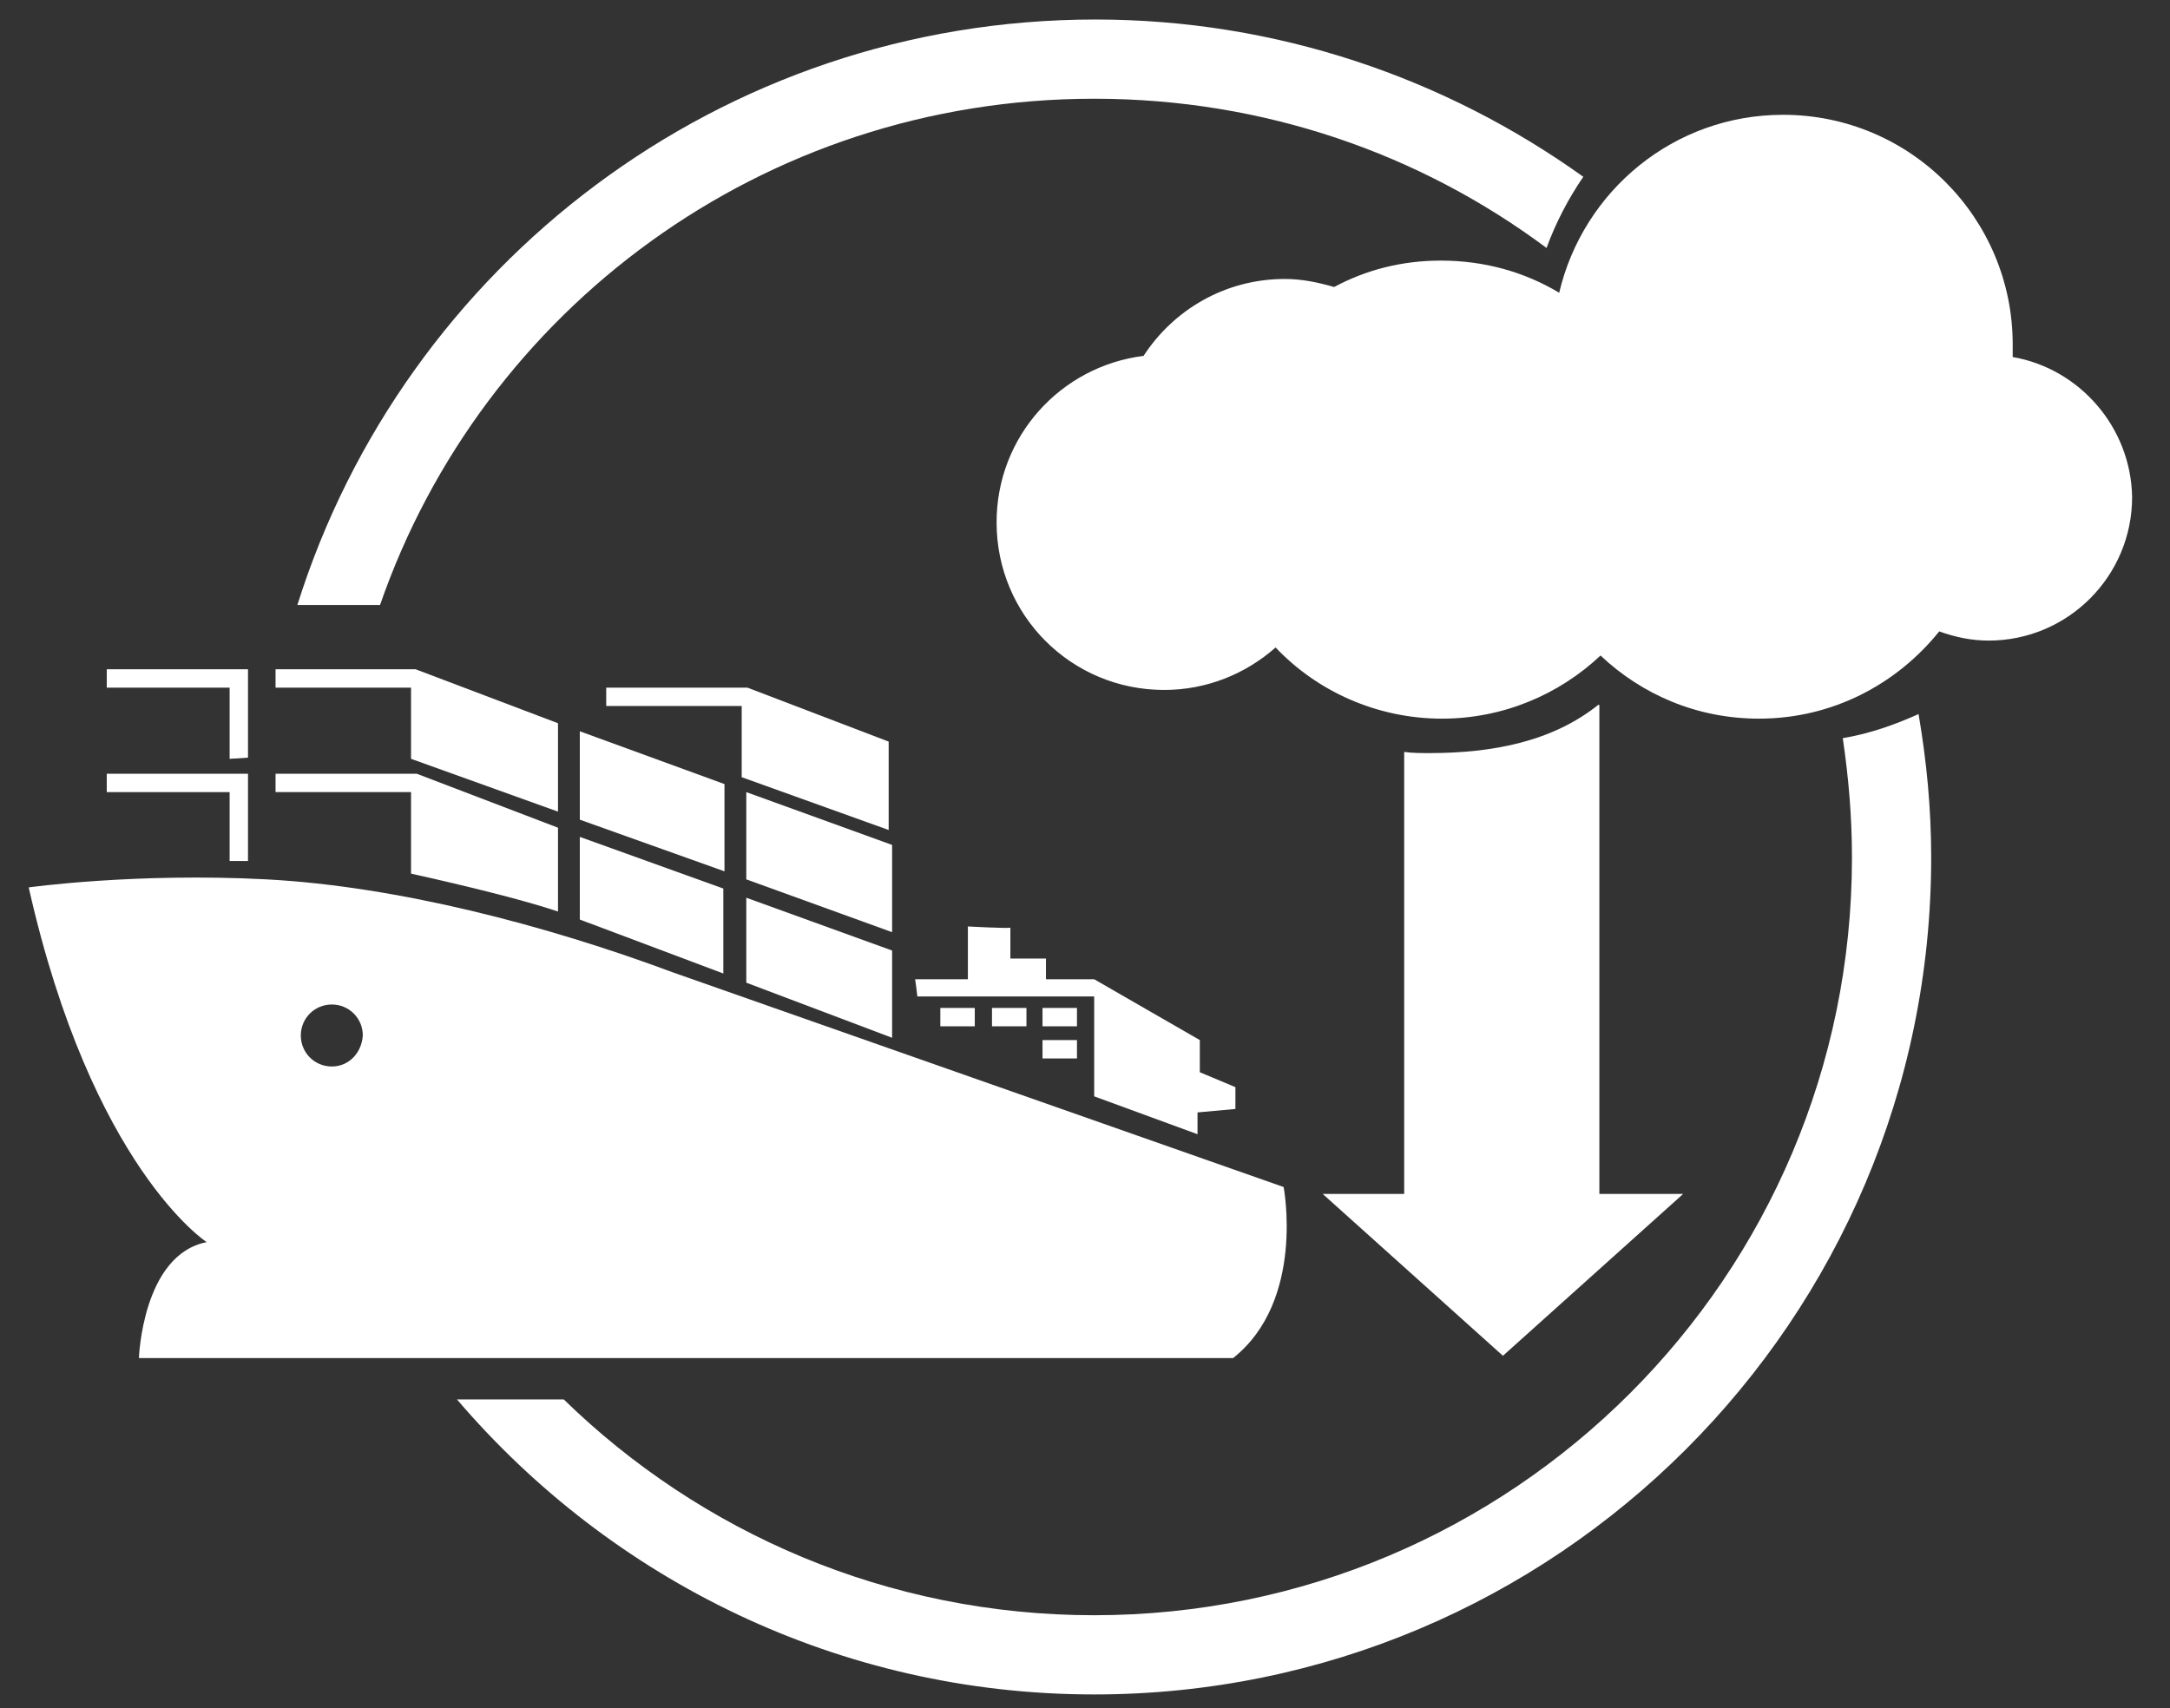 <?xml version="1.0" encoding="UTF-8"?> <!-- Generator: Adobe Illustrator 22.0.1, SVG Export Plug-In . SVG Version: 6.00 Build 0) --> <svg xmlns="http://www.w3.org/2000/svg" xmlns:xlink="http://www.w3.org/1999/xlink" id="Layer_1" x="0px" y="0px" viewBox="0 0 189 148.8" style="enable-background:new 0 0 189 148.8;" xml:space="preserve"><rect x="0" y="0" width="189" height="148.8" fill="#333333" stroke="none"/> <style type="text/css"> .st0{fill:#FFFFFF;} .st1{fill-rule:evenodd;clip-rule:evenodd;fill:#FFFFFF;} </style> <path class="st0" d="M111.8,103.4L58.6,84.7c-11-4.1-24-7.5-35.4-8.1S2.5,77.3,2.5,77.3C8,101.7,18,108.2,18,108.2 c-5.6,1.1-5.9,10.1-5.9,10.1h95.3C113.7,113.3,111.8,103.4,111.8,103.4z M28.9,92.9c-1.5,0-2.7-1.2-2.7-2.7c0-1.5,1.2-2.7,2.7-2.7 s2.7,1.2,2.7,2.7C31.5,91.7,30.4,92.9,28.9,92.9z"></path> <path class="st1" d="M79.9,86.8h15.4v8.7l9,3.3v-1.9l3.3-0.3v-1.9l-3.1-1.3v-2.8l-9.2-5.3H79.7C79.7,85.2,79.9,86.7,79.9,86.8z"></path> <path class="st0" d="M84.3,80.7v4.7h6.8v-1.9H88v-2.7C88,80.9,84.2,80.7,84.3,80.7z"></path> <rect x="90.8" y="87.8" class="st0" width="3" height="1.6"></rect> <rect x="90.8" y="90.6" class="st0" width="3" height="1.6"></rect> <rect x="86.4" y="87.8" class="st0" width="3" height="1.6"></rect> <rect x="81.9" y="87.8" class="st0" width="3" height="1.6"></rect> <polygon class="st0" points="65,69 65,76.6 77.7,81.2 77.7,73.6 "></polygon> <g> <polygon class="st0" points="48.6,70.7 48.6,63 36.2,58.3 24,58.3 24,59.9 35.8,59.9 35.8,66.1 "></polygon> <polygon class="st0" points="77.4,72.3 77.4,64.6 65.1,59.9 52.8,59.9 52.8,61.5 64.6,61.5 64.6,67.7 "></polygon> <polygon class="st0" points="50.5,63.7 50.5,71.4 63.1,75.9 63.1,68.3 "></polygon> </g> <polygon class="st0" points="65,78.2 65,85.6 77.7,90.4 77.7,82.8 "></polygon> <g> <path class="st0" d="M50.5,72.9v7.2c0.5,0.2,0.8,0.3,0.8,0.3l11.7,4.4v-7.4L50.5,72.9z"></path> <path class="st0" d="M48.6,79.4v-7.3l-12.3-4.7H24v1.6h11.8v7.1C42.1,77.5,46.2,78.6,48.6,79.4z"></path> </g> <polygon class="st0" points="21.6,66 21.6,58.3 9.3,58.3 9.3,59.9 20,59.9 20,66.1 "></polygon> <path class="st0" d="M20,75C20,75,20,75,20,75l1.6,0v-7.6H9.3v1.6H20V75z"></path> <path class="st0" d="M139.2,61.4c-4,3.2-9.2,4.2-14.7,4.2c-0.7,0-1.5,0-2.2-0.1V104h-7.1l15.7,14.1l15.7-14.1h-7.3V61.4z"></path> <path class="st0" d="M175.3,31.1c0-0.4,0-0.8,0-1.1c0-11-8.9-20-20-20c-9.5,0-17.4,6.6-19.5,15.5c-3-1.8-6.5-2.8-10.3-2.8 c-3.4,0-6.5,0.8-9.3,2.3c-1.4-0.4-2.8-0.7-4.3-0.7c-5.2,0-9.7,2.7-12.3,6.7c-7.2,0.9-12.8,7-12.8,14.5c0,8.1,6.5,14.6,14.6,14.6 c3.7,0,7.1-1.4,9.7-3.7c3.6,3.8,8.8,6.2,14.5,6.2c5.3,0,10.2-2.1,13.8-5.5c3.6,3.4,8.4,5.5,13.8,5.5c6.4,0,12-3,15.7-7.6 c1.4,0.5,2.8,0.8,4.3,0.8c6.9,0,12.5-5.6,12.5-12.5C185.6,37.2,181.1,32.1,175.3,31.1z"></path> <path class="st0" d="M95.3,8.6c14.8,0,28.4,4.8,39.4,13c0.8-2.2,1.9-4.3,3.2-6.2c-12-8.6-26.7-13.7-42.5-13.7 c-32.6,0-60.2,21.4-69.5,51h7.2C42,27,66.4,8.6,95.3,8.6z"></path> <path class="st0" d="M160.5,64.3c0.5,3.4,0.8,6.8,0.8,10.4c0,36.5-29.6,66-66,66c-18,0-34.3-7.2-46.2-18.8h-9.3 c13.4,15.7,33.3,25.7,55.5,25.7c40.2,0,72.9-32.6,72.9-72.9c0-4.3-0.4-8.4-1.1-12.5C165.1,63.1,162.9,63.9,160.5,64.3z"></path> </svg> 